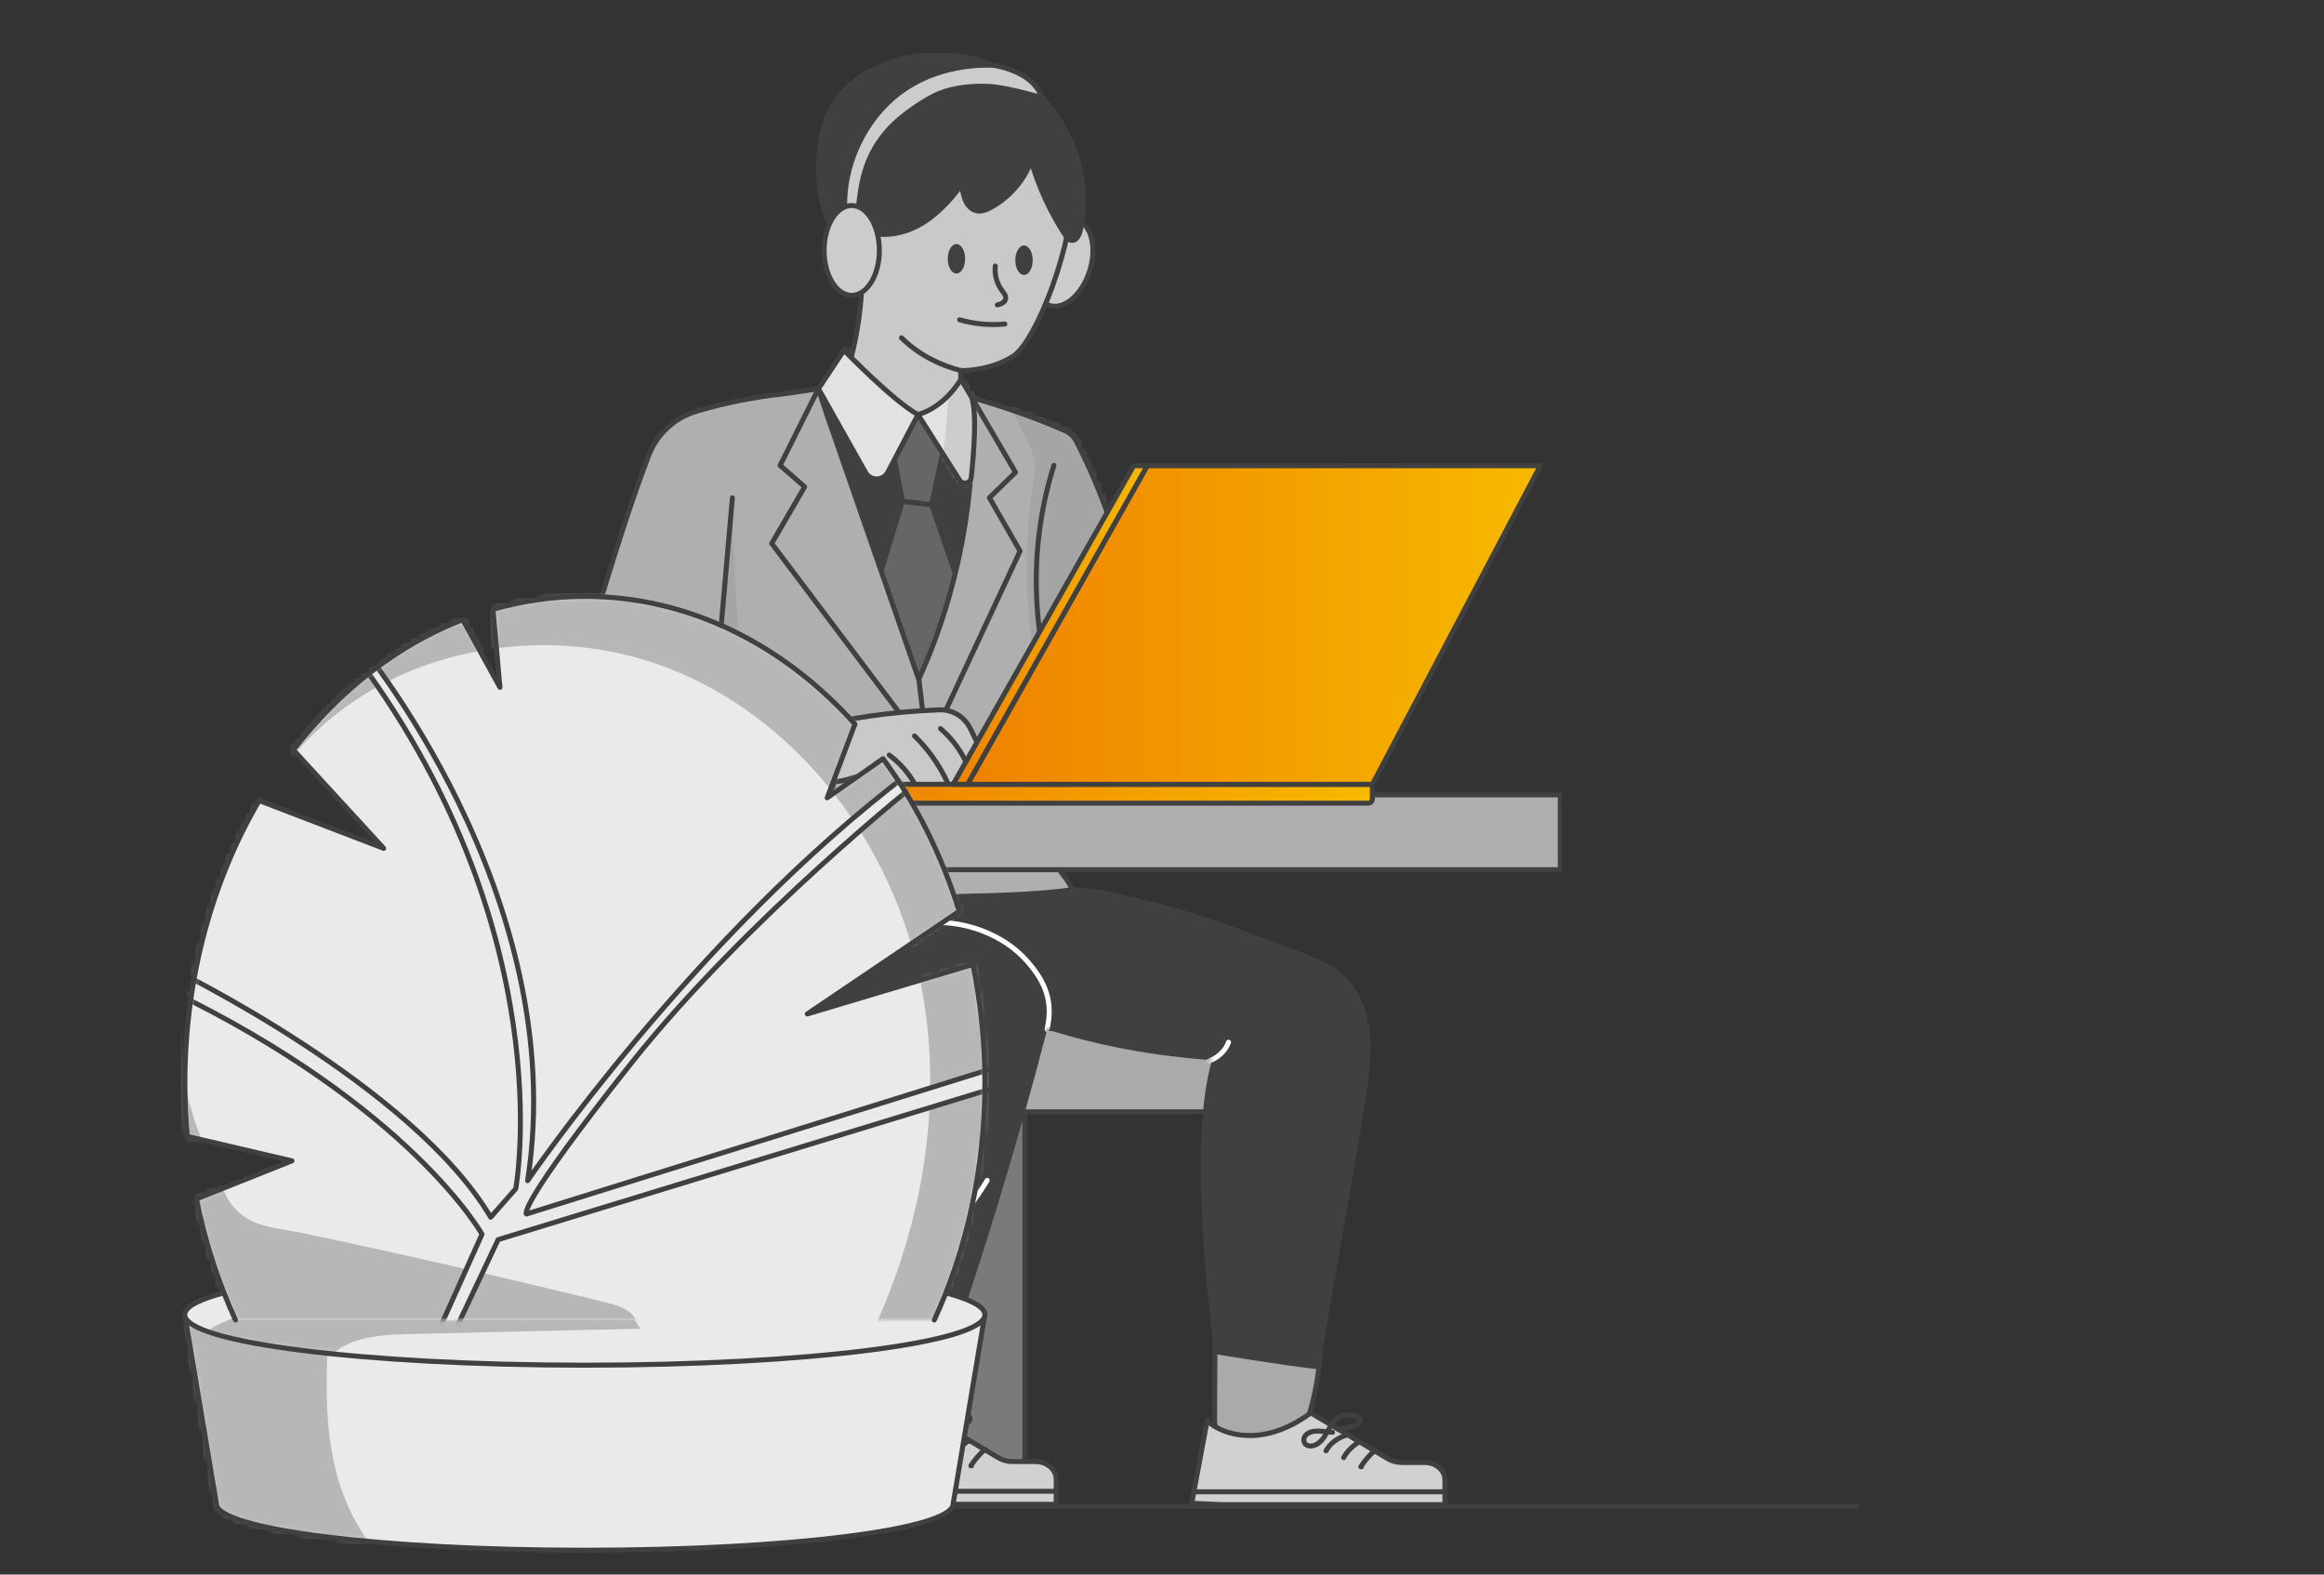 <?xml version="1.0" encoding="UTF-8"?> <svg xmlns="http://www.w3.org/2000/svg" xmlns:xlink="http://www.w3.org/1999/xlink" id="Layer_1" data-name="Layer 1" viewBox="0 0 465 315"><rect x="0" y="0" width="465" height="315" fill="#333333" stroke="none"/><defs><style> .cls-1, .cls-2, .cls-3, .cls-4, .cls-5, .cls-6, .cls-7, .cls-8, .cls-9, .cls-10, .cls-11, .cls-12, .cls-13, .cls-14, .cls-15, .cls-16 { stroke-linecap: round; stroke-linejoin: round; } .cls-1, .cls-2, .cls-3, .cls-4, .cls-5, .cls-6, .cls-7, .cls-8, .cls-9, .cls-10, .cls-11, .cls-12, .cls-13, .cls-15, .cls-16 { stroke: #404040; } .cls-1, .cls-17 { fill: #404040; } .cls-2 { fill: #aaa; } .cls-18 { mask: url(#mask-5); } .cls-19 { mask: url(#mask-1); } .cls-3 { fill: #7a7a7a; } .cls-4 { fill: url(#linear-gradient); } .cls-5 { fill: #666; } .cls-20 { mask: url(#mask-6); } .cls-6 { fill: #d1d1d1; } .cls-21 { fill: #fff; } .cls-22 { mask: url(#mask); } .cls-7, .cls-23 { fill: #eaeaea; } .cls-8, .cls-24 { fill: #ccc; } .cls-25, .cls-14, .cls-16 { fill: none; } .cls-26, .cls-12 { fill: #e2e2e2; } .cls-9, .cls-27 { fill: #afafaf; } .cls-28 { mask: url(#mask-2); } .cls-10 { fill: url(#linear-gradient-2); } .cls-11 { fill: #5b5b5b; } .cls-13 { fill: #c9c9c9; } .cls-29 { fill: #a5a5a5; } .cls-14 { stroke: #fff; } .cls-30 { mask: url(#mask-4); } .cls-15 { fill: url(#linear-gradient-3); } .cls-31 { fill: #b7b7b7; } .cls-32 { clip-path: url(#clippath); } .cls-33 { mask: url(#mask-3); } </style><clipPath id="clippath"><rect class="cls-25" x="107.75" y="10.61" width="204.77" height="290.72"></rect></clipPath><mask id="mask" x="144.31" y="167.86" width="129.93" height="109.29" maskUnits="userSpaceOnUse"><g id="mask3_682_56715" data-name="mask3 682 56715"><path class="cls-21" d="M144.67,178.86c-.37,3.79-.46,7.61-.25,11.41.27,4.94-.1,11.67,4.34,15.34,5.31,4.39,13.69,4.2,20.4,6.82,2.28.89,7.71,1.34,7.71,1.34,0,0-2.56,8.09-3.71,10.51-6.53,13.86-9.98,28.78-10.13,43.73,3.68,2.41,7.19,5.72,11.41,7.34,4.22,1.62,9.05,2.38,13.5,1.31,8.1-23.15,15.5-47.11,21.58-70.71,10.8,3.4,21.52,5.29,32.98,6.16-5.38,18.1.55,58.77.55,58.77,0,0,14.38,2.4,20.98,3.07,2.84-18.13,6.35-35.91,9.2-54.04,1.15-7.33,2.19-15.22-1.88-21.73-3.77-6.02-10.1-7.11-17.31-10.02-10.07-4.07-20.59-7.29-31.37-9.64-4.26-.93-9.59-.86-13.51-2.24-1.91-.68-3.7-2.3-4.9-3.7-.33-.38-2.67-4.61-2.52-4.6-18.74-.51-37.54.71-55.98,3.63-.48,2.41-.83,4.83-1.07,7.26h0Z"></path></g></mask><mask id="mask-1" x="115.05" y="77.76" width="124.21" height="86.45" maskUnits="userSpaceOnUse"><g id="mask4_682_56715" data-name="mask4 682 56715"><path class="cls-21" d="M235.19,146.89c.61,2,.5,4.17,1.24,6.12.45,1.19.5,5.14.5,5.14,0,0-6.15.16-8.23.2-10.27.21-20.54.37-30.82.48-14.79.16-29.58.21-44.37.15-3.7-.01-18.61.02-18.61.02,0,0-12.73-5.34-17.71-9.22-3.51-2.73-1.83-8.42-1.1-13.01.79-4.93,1.98-9.8,3.44-14.59,3.19-10.41,6.36-20.84,10.24-31.01,1.64-4.3,5.19-7.6,9.6-8.9,2.94-.87,5.91-1.6,8.91-2.19,2.73-.54,5.48-.96,8.24-1.26,1.75-.2,7.23-1.06,7.23-1.06,0,0,1.28,3.98,1.61,4.95l1.5,4.32c.96,2.77,1.92,5.54,2.88,8.31,1.92,5.54,3.85,11.08,5.77,16.62,2.77,7.97,5.54,15.96,8.31,23.93,7.97-17.42,11.67-37.26,10.58-56.38,6.48,1.89,12.62,3.98,18.76,6.68.94.41,1.69,1.14,2.17,2.05,3.75,7.17,6.73,15.18,9.05,22.87,3.6,11.92,7.19,23.84,10.8,35.76h0Z"></path></g></mask><mask id="mask-2" x="183.69" y="75.44" width="12.91" height="22.52" maskUnits="userSpaceOnUse"><g id="mask5_682_56715" data-name="mask5 682 56715"><path class="cls-21" d="M192.26,75.86s-2.96,5.44-8.57,7.08l8.31,13.12c.64,1.01,2.2.65,2.33-.54.51-4.74,1.17-12.9.09-16l-2.15-3.66h0Z"></path></g></mask><mask id="mask-3" x="134.9" y="139.38" width="36.78" height="23.34" maskUnits="userSpaceOnUse"><g id="mask6_682_56715" data-name="mask6 682 56715"><path class="cls-21" d="M137.65,139.38l27.61,3.01c1.24.14,2.2,1.14,2.27,2.38.27,4.44.41,14.34-3.41,15.92l-29.22-1.66"></path></g></mask><linearGradient id="linear-gradient" x1="274.6" y1="157.21" x2="170.84" y2="157.21" gradientTransform="translate(0 316) scale(1 -1)" gradientUnits="userSpaceOnUse"><stop offset="0" stop-color="#f7b900"></stop><stop offset="1" stop-color="#ef8200"></stop></linearGradient><linearGradient id="linear-gradient-2" x1="308.19" y1="190.97" x2="193.6" y2="190.97" gradientTransform="translate(0 316) scale(1 -1)" gradientUnits="userSpaceOnUse"><stop offset="0" stop-color="#f7b900"></stop><stop offset="1" stop-color="#ef8200"></stop></linearGradient><linearGradient id="linear-gradient-3" x1="229.54" y1="190.97" x2="190.72" y2="190.97" gradientTransform="translate(0 316) scale(1 -1)" gradientUnits="userSpaceOnUse"><stop offset="0" stop-color="#f7b900"></stop><stop offset="1" stop-color="#ef8200"></stop></linearGradient><mask id="mask-4" x="34.96" y="257.52" width="162.1" height="63.11" maskUnits="userSpaceOnUse"><g id="mask7_682_56715" data-name="mask7 682 56715"><path class="cls-21" d="M36.97,263.01l6.34,37.83c0,5.13,33,9.29,73.7,9.29s73.7-4.16,73.7-9.29l6.34-37.83H36.97Z"></path></g></mask><mask id="mask-5" x="36.97" y="252.92" width="160.09" height="23.1" maskUnits="userSpaceOnUse"><g id="mask8_682_56715" data-name="mask8 682 56715"><path class="cls-21" d="M117.01,273.11c44.21,0,80.05-4.52,80.05-10.1s-35.84-10.09-80.05-10.09-80.05,4.52-80.05,10.09,35.84,10.1,80.05,10.1Z"></path></g></mask><mask id="mask-6" x="28.5" y="115.04" width="177.46" height="157.81" maskUnits="userSpaceOnUse"><g id="mask9_682_56715" data-name="mask9 682 56715"><path class="cls-21" d="M186.94,264.07c6.44-14.02,10.12-30.19,10.12-47.39,0-8.19-.84-16.14-2.4-23.74l-33.14,9.91,30.4-20.55c-3.52-11.33-8.72-21.66-15.24-30.52l-11.17,7.82,5.55-14.74c-14.24-15.86-33.21-25.55-54.04-25.55-6.33,0-12.49.9-18.39,2.59l1.4,15.6-7.45-13.55c-13.07,5.1-24.69,14.18-33.88,26.07l18.07,19.69-24.92-9.55c-9.35,15.94-14.86,35.45-14.86,56.52,0,3.6.17,7.15.49,10.66l20.93,4.89-19.11,7.62c1.72,8.57,4.37,16.71,7.82,24.22"></path></g></mask></defs><g class="cls-32"><g><path class="cls-3" d="M205.06,296.15h-22.21v-73.73h22.21v73.73Z"></path><path class="cls-2" d="M136.39,222.42h116.29v-16.65h-116.29c-4.32,0-7.82,3.5-7.82,7.81v1.04c0,4.31,3.51,7.8,7.82,7.8Z"></path><path class="cls-2" d="M183.16,269.77c-6.29.28-12.64-.57-18.53-2.49-.03,5.41-.07,10.82-.1,16.23,0,.63,0,1.29.35,1.85.61.98,2.04,1.31,3.32,1.46,2.83.31,5.69.17,8.54.05,1.96-.09,4.13-.24,5.49-1.45.9-.8,1.29-1.91,1.61-2.98,1.23-4.11,1.95-8.32,2.18-12.56-1,.13-1.84-.14-2.85-.1h0Z"></path><path class="cls-6" d="M184.09,282.3c-2.96,2.2-6.46,3.97-10.33,4.47-3.86.5-8.1-.42-10.75-2.88l-3.13,16.78,5.83.27h45.62v-5.01c0-1.95-1.84-3.54-4.11-3.54h-4.61c-1.03,0-2.04-.27-2.89-.78l-15.63-9.31h0Z"></path><path class="cls-16" d="M189.53,285.57c1.2-.03,2.39-.27,3.49-.7.52-.2,1.07-.54,1.08-1.02,0-.47-.51-.82-1.02-.98-1.03-.33-2.23-.23-3.17.27-2.17,1.17-2.37,3.95-4.35,5.36-.65.46-1.63.74-2.33.33-.77-.45-.73-1.53-.09-2.11.63-.59,1.64-.76,2.57-.74.93.03,1.85.22,2.78.24"></path><path class="cls-16" d="M191.41,286.81c-1.84.5-3.41,1.69-4.24,3.19"></path><path class="cls-16" d="M193.96,288.16c-1.37.81-2.49,1.93-3.21,3.22"></path><path class="cls-16" d="M197.1,289.93c-1.12.98-2.09,2.1-2.84,3.31.04,0,.09,0,.12,0"></path><path class="cls-16" d="M211.33,298.33h-51.01"></path><path class="cls-2" d="M261.36,270.31c-6.19.27-12.45-.57-18.25-2.45-.03,5.33-.07,10.66-.1,15.98,0,.62,0,1.27.34,1.82.59.97,2.01,1.29,3.27,1.44,2.78.31,5.61.17,8.4.05,1.93-.09,4.06-.24,5.41-1.43.88-.78,1.27-1.88,1.58-2.94,1.21-4.05,1.93-8.2,2.14-12.37-.99.13-1.81-.14-2.81-.1Z"></path><path class="cls-6" d="M262.28,282.65c-2.91,2.16-6.36,3.91-10.17,4.4-3.8.5-7.97-.41-10.58-2.84l-3.08,16.52,5.74.27h44.92v-4.93c0-1.93-1.81-3.49-4.05-3.49h-4.54c-1.01,0-2.01-.27-2.84-.76l-15.39-9.16h0Z"></path><path class="cls-16" d="M267.63,285.87c1.18-.03,2.35-.27,3.43-.69.5-.2,1.05-.53,1.07-1,0-.46-.5-.8-1.01-.97-1.01-.33-2.2-.22-3.11.27-2.14,1.16-2.33,3.9-4.28,5.28-.64.46-1.6.72-2.29.33-.76-.44-.72-1.5-.09-2.08.63-.58,1.62-.75,2.53-.72.92.03,1.82.22,2.74.24"></path><path class="cls-16" d="M269.49,287.09c-1.81.5-3.36,1.66-4.17,3.15"></path><path class="cls-16" d="M272,288.43c-1.35.8-2.45,1.9-3.16,3.17"></path><path class="cls-16" d="M275.09,290.17c-1.11.97-2.05,2.07-2.81,3.26.04,0,.08,0,.12,0"></path><path class="cls-16" d="M289.11,298.44h-50.22"></path><path class="cls-17" d="M144.67,178.86c-.37,3.79-.46,7.61-.25,11.41.27,4.94-.1,11.67,4.34,15.34,5.31,4.39,13.69,4.2,20.4,6.82,2.28.89,7.71,1.34,7.71,1.34,0,0-2.56,8.09-3.71,10.51-6.53,13.86-9.98,28.78-10.13,43.73,3.68,2.41,7.19,5.72,11.41,7.34,4.22,1.62,9.05,2.38,13.5,1.31,8.1-23.15,15.5-47.11,21.58-70.71,10.8,3.4,21.52,5.29,32.98,6.16-5.38,18.1.55,58.77.55,58.77,0,0,14.38,2.4,20.98,3.07,2.84-18.13,6.35-35.91,9.2-54.04,1.15-7.33,2.19-15.22-1.88-21.73-3.77-6.02-10.1-7.11-17.31-10.02-10.07-4.07-20.59-7.29-31.37-9.64-4.26-.93-9.59-.86-13.51-2.24-1.91-.68-3.7-2.3-4.9-3.7-.33-.38-2.67-4.61-2.52-4.6-18.74-.51-37.54.71-55.98,3.63-.48,2.41-.83,4.83-1.07,7.26h0Z"></path><g class="cls-22"><g><path class="cls-14" d="M241.85,212.29c1.88-.69,3.37-2.11,3.96-3.79"></path><path class="cls-14" d="M175.58,214.59c4.27-2.81,9.35-4.71,14.66-5.46"></path><path class="cls-14" d="M209.5,205.93c1.23-5.41-.17-9.35-4.06-13.73-3.9-4.38-10.03-7.22-16.43-7.62"></path></g></g><path class="cls-14" d="M197.52,236.14c-4.49,7.56-11.22,14.12-19.39,18.91"></path><path class="cls-9" d="M141.63,170.93l-.15,11.39c13.92-.78,27.85-1.57,41.77-2.35-1.77-2.47-3.54-4.94-5.3-7.41,2.27-.4,9.74,6.93,9.74,6.93l7.34-.24s13.11-.2,19.6-1.3c-1.6-3.04-3.21-4.11-4.81-7.15-22.2-3.88-46.04-4.12-68.18.12h0Z"></path><path class="cls-8" d="M210.02,61.12c-2.91-.92-4.05-5.5-2.55-10.23,1.5-4.73,5.08-7.82,8-6.9,2.91.92,4.05,5.5,2.55,10.23-1.5,4.73-5.08,7.82-8,6.9Z"></path><path class="cls-12" d="M169.1,72.7c.09.7.77,1.17,1.38,1.53,5.14,2.98,10.76,5.55,16.7,5.63.9.01,1.81-.04,2.64-.37.83-.33,1.57-.99,1.8-1.85.11-.4.09-.86-.13-1.21-.26-.39-.72-.59-1.15-.76-6.91-2.71-13.98-5.46-21.4-5.74.03.89.06,1.89.16,2.78h0Z"></path><path class="cls-13" d="M169.84,73.18s3.18-9.93,2.54-21.33c0,0-2.86-24.82,14.5-26.09,17.36-1.27,27.31-.1,27.74,11.2.43,11.3-7.19,31.33-11.96,34.34-4.76,3.01-10.43,2.84-10.43,2.84v6.97l-11.31,5.15-11.09-13.07Z"></path><path class="cls-1" d="M206.33,32.2c1.56,5.38,3.95,10.53,7.06,15.2.18.27.43.5.73.61,1.14.42,1.8-.89,2.03-1.93,2.23-10.29-1.67-21.68-9.77-28.44-8.09-6.76-20.01-8.61-29.78-4.61-3.77,1.54-7.28,3.96-9.52,7.36-1.99,3.02-2.86,6.66-3.19,10.25-.29,3.3-.15,6.64.64,9.86.86,3.53,2.48,6.83,4.09,10.1l3.22,6.55c.19.39.77.24.76-.19l-.41-11.07c3.64,1.72,8.07,1.09,11.61-.83,3.54-1.92,6.31-4.99,8.72-8.2.01,1.12.18,1.98.57,3.03.2.55.5,1.06.91,1.47,1.43,1.41,3.02.83,4.35.09,3.55-1.98,6.63-5.41,7.95-9.25h.01Z"></path><path class="cls-8" d="M171.67,42.42c.63-6.81,1.69-11.67,6.3-16.73,2.24-2.45,6.99-5.8,10.06-7.03,2.93-1.19,6.74-1.55,9.9-1.37,3.74.22,10.46,2.23,10.46,2.23,0,0-.34-2.08-3.05-3.97s-6.36-2.46-6.36-2.46c0,0-13.18-1.29-22.2,8.36-5.25,5.61-8.18,13.35-7.74,21,.77,0,1.85-.01,2.62-.01Z"></path><path class="cls-17" d="M176.13,138.48c-2.41-2.26-3.85-5.36-5-8.46-2.52-6.83-3.92-14.01-5.11-21.18-1.39-8.34-2.54-16.72-3.68-25.1-.29-2.13-.36-4.77,1.47-5.91,1.11-.69,2.58-.53,3.76.04,1.18.57,2.15,1.47,3.17,2.3,4.88,3.94,11.26,5.97,17.53,5.59,2.69-.16,5.61-.71,7.93.66,1.91,1.13,2.93,3.3,3.62,5.4,2.69,8.22,2.05,17.19.22,25.65-.94,4.34-2.18,8.6-3.43,12.86-1,3.43-1.46,8.16-3.27,11.23-2.81,4.78-14.22-.27-17.2-3.06h0Z"></path><path class="cls-5" d="M186.4,100.96l5.28,15.35-7.11,25.69-10.74-19.86,6.74-21.85,5.83.67Z"></path><path class="cls-5" d="M189.34,87.29l-5.66-4.35-5.25,6.32,2.14,11.02,5.83.67,2.94-13.66Z"></path><path class="cls-27" d="M235.19,146.89c.61,2,.5,4.17,1.24,6.12.45,1.19.5,5.14.5,5.14,0,0-6.15.16-8.23.2-10.27.21-20.54.37-30.82.48-14.79.16-29.58.21-44.37.15-3.7-.01-18.61.02-18.61.02,0,0-12.73-5.34-17.71-9.22-3.51-2.73-1.83-8.42-1.1-13.01.79-4.93,1.98-9.8,3.44-14.59,3.19-10.41,6.36-20.84,10.24-31.01,1.64-4.3,5.19-7.6,9.6-8.9,2.94-.87,5.91-1.6,8.91-2.19,2.73-.54,5.48-.96,8.24-1.26,1.75-.2,7.23-1.06,7.23-1.06,0,0,1.28,3.98,1.61,4.95l1.5,4.32c.96,2.77,1.92,5.54,2.88,8.31,1.92,5.54,3.85,11.08,5.77,16.62,2.77,7.97,5.54,15.96,8.31,23.93,7.97-17.42,11.67-37.26,10.58-56.38,6.48,1.89,12.62,3.98,18.76,6.68.94.41,1.69,1.14,2.17,2.05,3.75,7.17,6.73,15.18,9.05,22.87,3.6,11.92,7.19,23.84,10.8,35.76h0Z"></path><g class="cls-19"><path class="cls-29" d="M206,124.83c-.35-3.66-.54-7.34-.54-11.02-.02-4.84.26-9.67.83-14.47.25-2.09,1.12-4.7.83-6.75-.31-2.18-1.74-4.66-2.67-6.64-.41-.86-2.41-4.79-2.41-4.79,0,0,3.74,1.17,4.71,1.19,2.84.04,5.9.14,8.19,1.83,1.56,1.15,2.56,2.88,3.48,4.58,10.25,18.84,17.22,39.45,20.51,60.63.31,2.03.59,4.15-.04,6.1-1.09,3.39-4.59,5.39-7.97,6.55-6.1,2.08-16.72,3.72-22.5-.22-2.79-1.91-2.07-4.76-1.48-7.65.71-3.43,1.56-6.9,1.99-10.38.38-3.02-1.11-6.58-1.65-9.61-.55-3.1-.97-6.23-1.27-9.36h0Z"></path></g><path class="cls-16" d="M235.19,146.89c.61,2,.5,4.17,1.24,6.12.45,1.19.5,5.14.5,5.14,0,0-6.15.16-8.23.2-10.27.21-20.54.37-30.82.48-14.79.16-29.58.21-44.37.15-3.7-.01-18.61.02-18.61.02,0,0-12.73-5.34-17.71-9.22-3.51-2.73-1.83-8.42-1.1-13.01.79-4.93,1.98-9.8,3.44-14.59,3.19-10.41,6.36-20.84,10.24-31.01,1.64-4.3,5.19-7.6,9.6-8.9,2.94-.87,5.91-1.6,8.91-2.19,2.73-.54,5.48-.96,8.24-1.26,1.75-.2,7.23-1.06,7.23-1.06,0,0,1.28,3.98,1.61,4.95l1.5,4.32c.96,2.77,1.92,5.54,2.88,8.31,1.92,5.54,3.85,11.08,5.77,16.62,2.77,7.97,5.54,15.96,8.31,23.93,7.97-17.42,11.67-37.26,10.58-56.38,6.48,1.89,12.62,3.98,18.76,6.68.94.41,1.69,1.14,2.17,2.05,3.75,7.17,6.73,15.18,9.05,22.87,3.6,11.92,7.19,23.84,10.8,35.76h0Z"></path><path class="cls-16" d="M163.76,77.77l-7.67,15.34,4.91,4.28-6.59,11.33,31.14,41.31-1.7-14.13"></path><path class="cls-16" d="M185.54,150.03l18.56-39.78-6.13-10.67,5.22-5.09-8.76-14.97"></path><path class="cls-16" d="M210.88,93.09c-4.85,15.34-4.71,32.2.42,47.45"></path><path class="cls-12" d="M173.19,94.52l-9.43-16.75,5.11-7.7s10.12,10.42,14.81,12.87l-6.04,11.52c-.93,1.78-3.46,1.81-4.44.07h0Z"></path><path class="cls-26" d="M192.26,75.86s-2.96,5.44-8.57,7.08l8.31,13.12c.64,1.01,2.2.65,2.33-.54.51-4.74,1.17-12.9.09-16l-2.15-3.66h0Z"></path><g class="cls-28"><path class="cls-24" d="M195.64,97.68c1.69-7.35,1.13-15.2-1.57-22.24-1.02.8-2.84-.14-3.68.84-.27.32-.35.76-.4,1.17-.78,5.93-.29,12.16-2.66,17.65,1.13,1.42,3.2,2.3,4.98,2.7.39.09.79.18,1.2.15.41-.03,2.04.11,2.13-.28h0Z"></path></g><path class="cls-16" d="M192.26,75.86s-2.96,5.44-8.57,7.08l8.31,13.12c.64,1.01,2.2.65,2.33-.54.51-4.74,1.17-12.9.09-16l-2.15-3.66h0Z"></path><path class="cls-8" d="M170.42,59.09c-3.06,0-5.53-4.02-5.53-8.99s2.48-8.99,5.53-8.99,5.53,4.02,5.53,8.99-2.48,8.99-5.53,8.99Z"></path><path class="cls-16" d="M208.89,23.67c-1.09-.31-2.31-.06-3.19.67-.58-2.06-2.66-3.61-4.81-3.59"></path><path class="cls-16" d="M201.06,64.82c-3.04.29-6.13,0-9.05-.85"></path><path class="cls-16" d="M199.14,53.22c-.18,1.74.31,3.53,1.36,4.93.37.5.84,1.05.71,1.66-.07.35-.34.64-.65.82-.31.18-.67.27-1.01.37"></path><path class="cls-17" d="M204.89,55.01c-.96,0-1.74-1.32-1.74-2.95s.78-2.95,1.74-2.95,1.74,1.32,1.74,2.95-.78,2.95-1.74,2.95Z"></path><path class="cls-17" d="M191.37,54.72c-.96,0-1.74-1.32-1.74-2.95s.78-2.95,1.74-2.95,1.74,1.32,1.74,2.95-.78,2.95-1.74,2.95Z"></path><path class="cls-16" d="M192.24,74.14c-4.51-1.19-8.54-3.3-11.87-6.56"></path><path class="cls-29" d="M148.31,140.54l-1.89-39.59-3.41,39,5.3.58Z"></path><path class="cls-16" d="M143.01,139.96l3.53-40.38"></path><g class="cls-33"><path class="cls-11" d="M160.38,155.92c-.88-2.88-.75-5.97-.44-8.97.14-1.38.32-2.77.88-4.03.56-1.26,1.57-2.39,2.9-2.79,1.73-.52,3.65.33,4.83,1.68,1.18,1.36,1.75,3.14,2.11,4.9.58,2.8.74,5.72.2,8.53-.43,2.23-1.72,7.17-4.73,6.98-3.01-.19-5.02-3.89-5.74-6.3Z"></path></g><path class="cls-16" d="M137.65,139.38l27.61,3.01c1.24.14,2.2,1.14,2.27,2.38.27,4.44.41,14.34-3.41,15.92l-29.22-1.66"></path><path class="cls-13" d="M160.1,146.06c9.1-2.36,18.46-3.73,27.85-4.05,2.56-.09,4.94,1.31,6.11,3.58,1.74,3.38,3.21,6.93,4.32,10.54.42,1.37-.07,2.99-1.55,3.52-.57.2-1.18.2-1.78.21-3.15.02-6.29.03-9.43.05-1.6,0-3.21.01-4.8.03-.9,0-1.15.07-1.74-.61-.46-.53-.88-1.09-1.33-1.62-.96-1.15-2.14-2.24-3.61-2.53-1.56-.31-3.13.36-4.68.78-2.99.81-6.22.7-9.15-.31-.92-2.98-.91-6.54-.21-9.57h0Z"></path><path class="cls-16" d="M194.71,156.49c-1.01-4.18-3.26-7.93-6.53-10.73"></path><path class="cls-16" d="M191.17,160.84c-1.48-5.14-4.34-9.88-8.19-13.61"></path><path class="cls-16" d="M184.4,159.87c-1.2-3.5-3.49-6.62-6.48-8.82"></path><path class="cls-9" d="M108.08,159.01h204.11v14.98H108.08v-14.98Z"></path><path class="cls-4" d="M170.84,160.68h102.9c.48,0,.86-.39.86-.86v-2.92h-103.76v3.78h0Z"></path><path class="cls-10" d="M193.6,156.9h81l33.59-63.73h-78.65l-35.95,63.73Z"></path><path class="cls-15" d="M229.54,93.17h-2.71l-36.12,63.73h2.88l35.95-63.73Z"></path></g></g><path class="cls-16" d="M371.5,301.32H59.72"></path><path class="cls-23" d="M36.97,263.01l6.34,37.83c0,5.13,33,9.29,73.7,9.29s73.7-4.16,73.7-9.29l6.34-37.83H36.97Z"></path><g class="cls-30"><path class="cls-31" d="M65.93,263.13c-.67,10.83-1.31,21.88,1.6,32.34,2.91,10.44,10.06,20.35,20.4,23.57-4.3.9-8.58,2.13-12.91,1.34-13.35-2.39-26.71-4.79-40.06-7.19,5.48-17.69,3.42-37.34.8-55.68,9.08,4.15,20.23,4.66,30.17,5.61Z"></path></g><path class="cls-16" d="M36.97,263.01l6.34,37.83c0,5.13,33,9.29,73.7,9.29s73.7-4.16,73.7-9.29l6.34-37.83H36.97Z"></path><path class="cls-23" d="M117.01,273.11c44.21,0,80.05-4.52,80.05-10.1s-35.84-10.1-80.05-10.1-80.05,4.52-80.05,10.1,35.84,10.1,80.05,10.1Z"></path><g class="cls-18"><path class="cls-31" d="M119.34,266c-12.55.3-25.08.59-37.63.89-5.55.13-11.69.5-15.62,4.43-1.07,1.07-1.91,2.36-3.03,3.38-2.39,2.17-4.81,1.12-7.64.68-3.38-.53-6.74-1.21-10.06-2.04-2.44-.61-5.39-2-5.26-4.51.11-1.97,2.11-3.22,3.91-4.02,15.75-7.08,33.49-7.88,50.73-8.58,11.24-.46,26.56-1.49,33.37,9.58-2.93.07-5.85.14-8.77.21h.02Z"></path></g><path class="cls-16" d="M117.01,273.11c44.21,0,80.05-4.52,80.05-10.1s-35.84-10.1-80.05-10.1-80.05,4.52-80.05,10.1,35.84,10.1,80.05,10.1Z"></path><path class="cls-23" d="M186.94,264.07c6.44-14.02,10.12-30.19,10.12-47.39,0-8.19-.84-16.14-2.4-23.74l-33.14,9.91,30.4-20.55c-3.52-11.33-8.72-21.66-15.24-30.52l-11.17,7.82,5.55-14.74c-14.24-15.86-33.21-25.55-54.04-25.55-6.33,0-12.49.9-18.39,2.59l1.4,15.6-7.45-13.55c-13.07,5.1-24.69,14.18-33.88,26.07l18.07,19.69-24.92-9.55c-9.35,15.94-14.86,35.45-14.86,56.52,0,3.6.17,7.15.49,10.66l20.93,4.89-19.11,7.62c1.72,8.57,4.37,16.71,7.82,24.22"></path><g class="cls-20"><g><path class="cls-31" d="M117.33,271.77c-15.59.17-31.18.33-46.77.5-7.54.09-15.09.36-22.58.58-7.48.22-6.5-5.04-8.26-10.72-1.06-3.42-2.75-6.72-3.91-10.12-2.26-6.57-4.06-13.31-5.3-20.15-2.47-13.61-2.78-27.65-.33-41.29,4.77-26.49,20.58-51.42,44.12-64.42,16.26-8.97,35.34-11.97,53.87-10.91,17.12.98,35.09,5.95,46.4,18.86,6.33,7.23,10.04,16.32,13.45,25.3,6.82,18.01,12.91,36.6,13.89,55.84.98,19.24-3.64,39.41-16.14,54.05-4.21.08-9.42.62-13.47,1.79,12.33-23.82,17.41-51.93,11.13-78.01-6.28-26.1-24.66-49.64-49.64-59.38-24.98-9.74-55.99-3.96-73.86,16.04-8.88,9.94-14.21,22.52-18.42,35.17-3.27,9.79-5.97,20.11-4.65,30.34,1.05,8.12,4.59,15.74,7.96,23.11,3.37,7.38,9.27,6.95,16.46,8.48,20.03,4.24,40,8.82,59.88,13.72,1.85.46,3.78.96,5.17,2.28,2.74,2.61,1.22,6.5-1.81,7.87-2.22,1.01-4.74,1.06-7.18,1.08h-.02Z"></path><path class="cls-7" d="M184.47,155.81s-35.02,27.76-58.15,56.87c-23.13,29.11-21,30.19-21,30.19l100.14-31.26v4.04l-105.79,32.34-9.69,20.49h-3.23l9.69-21.57s-14.27-25.61-63-49.05l1.08-4.04s48.05,23.28,63.66,49.69l5.01-5.69s9.71-52.26-33.44-108.53l1.54-1.27s43.17,50.86,34.28,108.17c0,0,33.33-48.9,76.07-81.31l2.84.92h-.01Z"></path></g></g><path class="cls-16" d="M186.94,264.07c6.44-14.02,10.12-30.19,10.12-47.39,0-8.19-.84-16.14-2.4-23.74l-33.14,9.91,30.4-20.55c-3.52-11.33-8.72-21.66-15.24-30.52l-11.17,7.82,5.55-14.74c-14.24-15.86-33.21-25.55-54.04-25.55-6.33,0-12.49.9-18.39,2.59l1.4,15.6-7.45-13.55c-13.07,5.1-24.69,14.18-33.88,26.07l18.07,19.69-24.92-9.55c-9.35,15.94-14.86,35.45-14.86,56.52,0,3.6.17,7.15.49,10.66l20.93,4.89-19.11,7.62c1.72,8.57,4.37,16.71,7.82,24.22"></path></svg> 